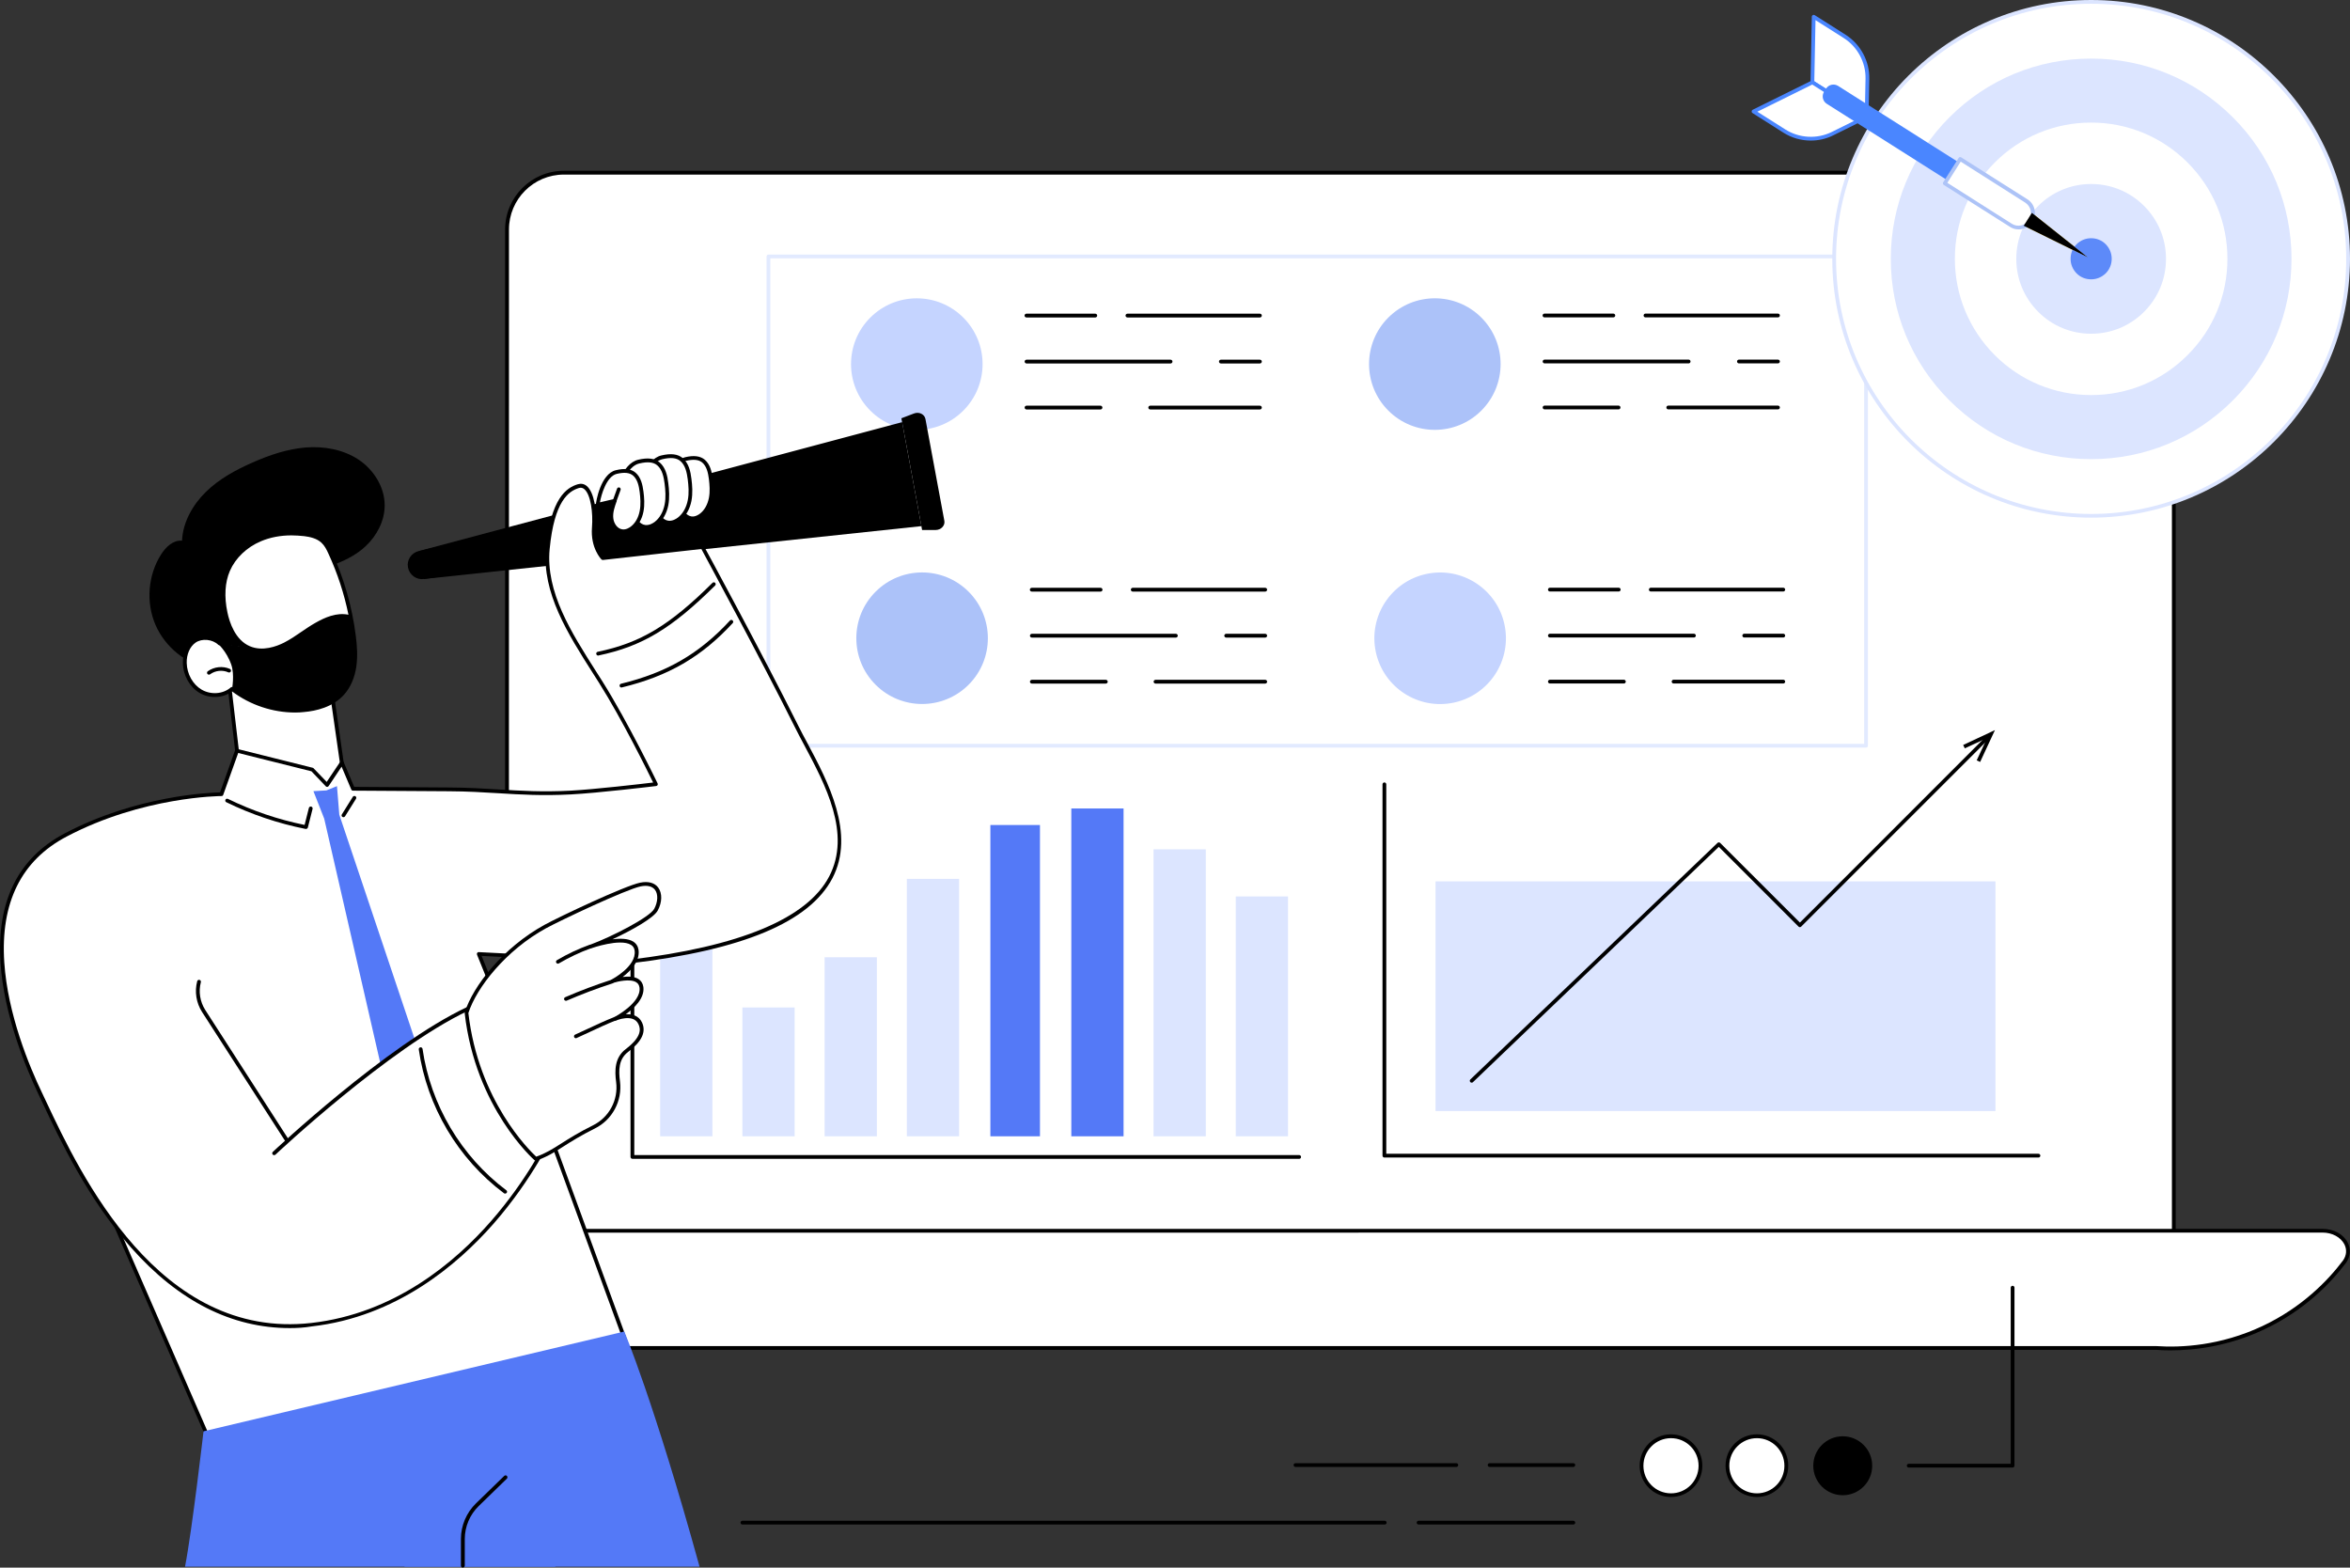 <?xml version="1.0" encoding="utf-8"?>
<!-- Generator: Adobe Illustrator 27.4.0, SVG Export Plug-In . SVG Version: 6.00 Build 0)  -->
<svg version="1.1" id="business-vision" xmlns="http://www.w3.org/2000/svg" xmlns:xlink="http://www.w3.org/1999/xlink" x="0px"
	 y="0px" viewBox="0 0 2743.5 1830" style="enable-background:new 0 0 2743.5 1830;" xml:space="preserve">
<rect x="0" y="0" width="2743.5" height="1830" fill="#333333" stroke="none"/>
<style type="text/css">
	.st0{fill:#FFFFFF;}
	.st1{fill:#DCE5FF;}
	.st2{fill:#E2EAFF;}
	.st3{fill:#ACC2F9;}
	.st4{fill:#C5D4FF;}
	.st5{fill:#5479F7;}
	.st6{fill:#5D8AF9;}
	.st7{fill:#FFD22B;}
	.st8{fill:#4A86FF;}
	.st9{fill:#ADC3F7;}
</style>
<g id="Data_driven_marketing">
	<g>
		<g>
			<g>
				<path class="st0" d="M658.3,201.6h1813.3c36.6,0,66.3,29.7,66.3,66.3v1190.4H591.9V268C591.9,231.4,621.7,201.6,658.3,201.6
					L658.3,201.6z"/>
				<path d="M2537.9,1460.5H591.9c-1.2,0-2.2-1-2.2-2.2V267.9c0-37.8,30.7-68.5,68.5-68.5h1813.3c37.8,0,68.5,30.7,68.5,68.5v1190.4
					C2540.1,1459.5,2539.1,1460.5,2537.9,1460.5z M594.1,1456.1h1941.5V267.9c0-35.4-28.8-64.1-64.1-64.1H658.3
					c-35.4,0-64.1,28.8-64.1,64.1L594.1,1456.1L594.1,1456.1z"/>
			</g>
			<g>
				<path class="st0" d="M2517,1573.6H606.8c-84.5,0-162.2-29.4-202.3-76.5l-19.3-22.7c-13.5-15.9,0.5-37.6,24.3-37.6h2302
					c22.7,0,36.9,20,25.6,36c-13.7,18.2-43.9,53.4-95.4,77.5C2588.2,1575.4,2539.8,1575.2,2517,1573.6L2517,1573.6z"/>
				<path d="M2533.9,1576.4c-6.1,0-11.8-0.2-17-0.6H606.8c-85.2,0-163.4-29.6-203.9-77.3l-19.3-22.7c-6.2-7.2-7.5-16.1-3.7-24.3
					c4.8-10.3,16.4-16.9,29.7-16.9h2302c12.9,0,24.1,6.1,29.2,15.9c4,7.7,3.3,16.2-1.8,23.5c-17.6,23.4-48.4,55.8-96.2,78.2
					C2601.9,1571.4,2563.1,1576.4,2533.9,1576.4L2533.9,1576.4z M409.6,1439c-11.6,0-21.7,5.6-25.7,14.3c-3,6.6-1.9,13.8,3.1,19.7
					l19.3,22.7c39.7,46.7,116.6,75.7,200.6,75.7H2517c0,0,0.1,0,0.1,0c29.6,2,75.1-0.4,123.8-23.2c46.9-22,77.3-53.9,94.5-76.8
					c4.1-5.8,4.7-12.7,1.5-18.9c-4.3-8.2-14.2-13.6-25.3-13.6L409.6,1439L409.6,1439z"/>
			</g>
		</g>
		<g>
			<g>
				<path d="M2379.8,1351.3h-763.6c-1.2,0-2.2-1-2.2-2.2V915.6c0-1.2,1-2.2,2.2-2.2s2.2,1,2.2,2.2v431.3h761.4c1.2,0,2.2,1,2.2,2.2
					S2381,1351.3,2379.8,1351.3L2379.8,1351.3z"/>
				<g>
					<rect x="1675.9" y="1028.9" class="st1" width="653.7" height="268.1"/>
					<g>
						<path d="M1718.1,1263.9c-0.6,0-1.2-0.2-1.6-0.7c-0.8-0.9-0.8-2.3,0.1-3.1L2005.1,984c0.9-0.8,2.2-0.8,3.1,0l93.1,93
							l217.4-217.4c0.9-0.9,2.2-0.9,3.1,0s0.9,2.2,0,3.1l-219,219c-0.9,0.9-2.2,0.9-3.1,0l-93.1-93.1l-287,274.7
							C1719.2,1263.8,1718.7,1263.9,1718.1,1263.9z"/>
						<polygon points="2311.7,889.5 2307.7,887.6 2319.9,861.5 2293.8,873.6 2291.9,869.7 2329,852.3 						"/>
					</g>
				</g>
			</g>
			<g>
				<g>
					<rect x="897.1" y="299.4" class="st0" width="1281.4" height="571.2"/>
					<path class="st2" d="M2178.5,872.7H897.1c-1.2,0-2.2-1-2.2-2.2V299.4c0-1.2,1-2.2,2.2-2.2h1281.4c1.2,0,2.2,1,2.2,2.2v571.2
						C2180.7,871.8,2179.7,872.7,2178.5,872.7L2178.5,872.7z M899.3,868.3h1277V301.6h-1277L899.3,868.3L899.3,868.3z"/>
				</g>
				<g>
					<g>
						<path d="M1477.1,690.6h-154.7c-1.2,0-2.2-1-2.2-2.2s1-2.2,2.2-2.2h154.7c1.2,0,2.2,1,2.2,2.2S1478.3,690.6,1477.1,690.6z"/>
						<path d="M1284.9,690.6h-80.4c-1.2,0-2.2-1-2.2-2.2s1-2.2,2.2-2.2h80.4c1.2,0,2.2,1,2.2,2.2S1286.2,690.6,1284.9,690.6z"/>
						<path d="M1477.1,744.3h-45.6c-1.2,0-2.2-1-2.2-2.2s1-2.2,2.2-2.2h45.6c1.2,0,2.2,1,2.2,2.2S1478.3,744.3,1477.1,744.3z"/>
						<path d="M1372.8,744.3h-168.2c-1.2,0-2.2-1-2.2-2.2s1-2.2,2.2-2.2h168.2c1.2,0,2.2,1,2.2,2.2S1374,744.3,1372.8,744.3z"/>
						<path d="M1477.1,798H1349c-1.2,0-2.2-1-2.2-2.2s1-2.2,2.2-2.2h128.1c1.2,0,2.2,1,2.2,2.2S1478.3,798,1477.1,798L1477.1,798z"
							/>
						<path d="M1291,798h-86.4c-1.2,0-2.2-1-2.2-2.2s1-2.2,2.2-2.2h86.4c1.2,0,2.2,1,2.2,2.2S1292.2,798,1291,798z"/>
					</g>
					
						<ellipse transform="matrix(0.707 -0.707 0.707 0.707 -211.442 979.558)" class="st3" cx="1076.7" cy="745" rx="76.8" ry="76.8"/>
				</g>
				<g>
					<g>
						<path d="M2075.7,370.5H1921c-1.2,0-2.2-1-2.2-2.2s1-2.2,2.2-2.2h154.7c1.2,0,2.2,1,2.2,2.2S2076.9,370.5,2075.7,370.5z"/>
						<path d="M1883.5,370.5h-80.4c-1.2,0-2.2-1-2.2-2.2s1-2.2,2.2-2.2h80.4c1.2,0,2.2,1,2.2,2.2S1884.7,370.5,1883.5,370.5z"/>
						<path d="M2075.7,424.2h-45.6c-1.2,0-2.2-1-2.2-2.2s1-2.2,2.2-2.2h45.6c1.2,0,2.2,1,2.2,2.2S2076.9,424.2,2075.7,424.2z"/>
						<path d="M1971.4,424.2h-168.2c-1.2,0-2.2-1-2.2-2.2s1-2.2,2.2-2.2h168.2c1.2,0,2.2,1,2.2,2.2S1972.6,424.2,1971.4,424.2z"/>
						<path d="M2075.7,477.9h-128.1c-1.2,0-2.2-1-2.2-2.2s1-2.2,2.2-2.2h128.1c1.2,0,2.2,1,2.2,2.2S2076.9,477.9,2075.7,477.9z"/>
						<path d="M1889.6,477.9h-86.4c-1.2,0-2.2-1-2.2-2.2s1-2.2,2.2-2.2h86.4c1.2,0,2.2,1,2.2,2.2S1890.8,477.9,1889.6,477.9z"/>
					</g>
					
						<ellipse transform="matrix(0.707 -0.707 0.707 0.707 190.243 1309.055)" class="st3" cx="1675.3" cy="424.9" rx="76.8" ry="76.8"/>
				</g>
				<g>
					<g>
						<path d="M2081.9,690.5h-154.7c-1.2,0-2.2-1-2.2-2.2s1-2.2,2.2-2.2h154.7c1.2,0,2.2,1,2.2,2.2S2083.1,690.5,2081.9,690.5z"/>
						<path d="M1889.8,690.5h-80.4c-1.2,0-2.2-1-2.2-2.2s1-2.2,2.2-2.2h80.4c1.2,0,2.2,1,2.2,2.2S1891,690.5,1889.8,690.5z"/>
						<path d="M2081.9,744.2h-45.6c-1.2,0-2.2-1-2.2-2.2s1-2.2,2.2-2.2h45.6c1.2,0,2.2,1,2.2,2.2S2083.1,744.2,2081.9,744.2z"/>
						<path d="M1977.6,744.2h-168.2c-1.2,0-2.2-1-2.2-2.2s1-2.2,2.2-2.2h168.2c1.2,0,2.2,1,2.2,2.2S1978.8,744.2,1977.6,744.2z"/>
						<path d="M2081.9,797.9h-128.1c-1.2,0-2.2-1-2.2-2.2s1-2.2,2.2-2.2h128.1c1.2,0,2.2,1,2.2,2.2S2083.1,797.9,2081.9,797.9z"/>
						<path d="M1895.8,797.9h-86.4c-1.2,0-2.2-1-2.2-2.2s1-2.2,2.2-2.2h86.4c1.2,0,2.2,1,2.2,2.2S1897.1,797.9,1895.8,797.9z"/>
					</g>
					
						<ellipse transform="matrix(0.987 -0.16 0.16 0.987 -97.612 279.051)" class="st4" cx="1681.6" cy="744.8" rx="76.8" ry="76.8"/>
				</g>
				<g>
					<g>
						<path d="M1470.9,370.6h-154.7c-1.2,0-2.2-1-2.2-2.2s1-2.2,2.2-2.2h154.7c1.2,0,2.2,1,2.2,2.2S1472.1,370.6,1470.9,370.6z"/>
						<path d="M1278.7,370.6h-80.4c-1.2,0-2.2-1-2.2-2.2s1-2.2,2.2-2.2h80.4c1.2,0,2.2,1,2.2,2.2S1279.9,370.6,1278.7,370.6z"/>
						<path d="M1470.9,424.3h-45.6c-1.2,0-2.2-1-2.2-2.2s1-2.2,2.2-2.2h45.6c1.2,0,2.2,1,2.2,2.2S1472.1,424.3,1470.9,424.3z"/>
						<path d="M1366.6,424.3h-168.2c-1.2,0-2.2-1-2.2-2.2s1-2.2,2.2-2.2h168.2c1.2,0,2.2,1,2.2,2.2S1367.8,424.3,1366.6,424.3z"/>
						<path d="M1470.9,478h-128.1c-1.2,0-2.2-1-2.2-2.2s1-2.2,2.2-2.2h128.1c1.2,0,2.2,1,2.2,2.2S1472.1,478,1470.9,478L1470.9,478z
							"/>
						<path d="M1284.8,478h-86.4c-1.2,0-2.2-1-2.2-2.2s1-2.2,2.2-2.2h86.4c1.2,0,2.2,1,2.2,2.2S1286,478,1284.8,478z"/>
					</g>
					
						<ellipse transform="matrix(0.707 -0.707 0.707 0.707 13.004 881.415)" class="st4" cx="1070.5" cy="425" rx="76.8" ry="76.8"/>
				</g>
			</g>
			<g>
				<path d="M1516.8,1352.8H738.3c-1.2,0-2.2-1-2.2-2.2V933.9c0-1.2,1-2.2,2.2-2.2s2.2,1,2.2,2.2v414.5h776.2c1.2,0,2.2,1,2.2,2.2
					S1518,1352.8,1516.8,1352.8L1516.8,1352.8z"/>
				<rect x="770.7" y="1046.5" class="st1" width="61" height="280"/>
				<rect x="866.7" y="1176.1" class="st1" width="61" height="150.4"/>
				<rect x="962.7" y="1117.5" class="st1" width="61" height="209"/>
				<rect x="1058.7" y="1026" class="st1" width="61" height="300.5"/>
				<rect x="1156.2" y="963.1" class="st5" width="57.9" height="363.4"/>
				<rect x="1250.7" y="943.8" class="st5" width="61" height="382.7"/>
				<rect x="1346.7" y="991.5" class="st1" width="61" height="335"/>
				<rect x="1442.7" y="1046.5" class="st1" width="61" height="280"/>
			</g>
		</g>
	</g>
	<g>
		<g>
			<g>
				<path class="st0" d="M265.1,777.8L283.8,937l-12.7,4.2c0,0,54,83.4,133.6,75.3c79.6-8.1,47.8-93.7,47.8-93.7l-48.9,0.2
					l-19.4-135.8L265.1,777.8L265.1,777.8z"/>
				<path d="M283.8,939.2c-1.1,0-2-0.8-2.2-2L263,778c-0.1-0.7,0.1-1.3,0.6-1.8c0.5-0.5,1.1-0.7,1.8-0.7l119.1,9.5
					c1,0.1,1.9,0.9,2,1.9l18.2,127.4c0.2,1.2-0.7,2.3-1.9,2.5c-1.2,0.2-2.3-0.7-2.5-1.9l-18-125.7l-114.7-9.1L286,936.7
					c0.1,1.2-0.7,2.3-1.9,2.4C283.9,939.2,283.9,939.2,283.8,939.2L283.8,939.2z"/>
			</g>
			<path d="M426.9,637.6c13.1-12.3,22.1-29.5,22.2-47.4c0.1-21.5-12.8-41.9-30.7-53.8c-18-11.8-40.3-15.7-61.7-14
				c-21.4,1.8-42.1,8.8-61.8,17.5c-19.8,8.7-39.1,19.2-54.6,34.4c-15.4,15.1-26.8,35.3-27.8,56.9c-10.2-1-18.9,7.3-24.4,16
				c-15.4,24.1-17.9,56-6.6,82.2s36.2,46.2,64.3,51.6c32.8,6.2,67.4-7.2,91.4-30.4c19.6-18.9,32.7-43.6,40.7-69.5
				c3.8-12.3,2.7-18.3,15.2-23.2C405.5,653,417.2,646.7,426.9,637.6L426.9,637.6z"/>
			<path class="st0" d="M256.1,752.1c-0.9-0.1-1.7-0.5-2.2-1.2c-5.7-7.3-19.2-7.8-26.8-2.5c-8,5.6-11.5,15.9-11.3,25.6
				c0.3,13.1,7.1,26.2,18.4,32.9c10.6,6.2,24.9,6,34.7-1.1c1.2-0.9,2.9-0.9,4.1,0c23.2,17.3,52.9,25.8,81.8,23.3
				c16.7-1.5,33.9-7,45.2-19.5c7.8-8.7,12.2-20.2,13.9-31.8c1.7-11.6,0.9-23.4-0.6-35.1c-4.2-33.5-13.5-66.4-27.7-97.1
				c-2.3-5-4.8-10-8.8-13.7c-5.7-5.2-13.6-7.2-21.2-8.2c-17.4-2.3-35.6-0.9-51.8,6s-30.3,19.5-37.2,35.7
				c-6.7,15.5-6.5,33.3-3.1,49.8c3.5,16.8,11.7,34.3,27.5,41.1L256.1,752.1L256.1,752.1z"/>
			<path d="M344.7,831.8c-26.4,0-52.7-8.8-73.8-24.7c-10.4,8-26,8.8-37.9,1.8c-11.5-6.8-19.2-20.4-19.5-34.8
				c-0.3-11.7,4.3-22,12.2-27.5c9.1-6.4,23.8-5,32.1,2.9c0.9,0.8,0.9,2.2,0.1,3.1c-0.8,0.9-2.2,0.9-3.1,0.1
				c-6.7-6.5-19.1-7.7-26.5-2.5c-6.6,4.6-10.6,13.7-10.3,23.8c0.3,12.8,7.1,25,17.3,31c10.9,6.4,25.2,5.3,34.1-2.5
				c0.8-0.7,2-0.7,2.8-0.1c23.1,18.1,53.1,27,82.3,24.5c13.3-1.2,31.6-5.3,43.7-18.8c6.9-7.7,11.5-18.3,13.3-30.6
				c1.8-12.1,0.7-24.2-0.6-34.5c-0.9-6.9-2-13.8-3.2-20.7c-13.5-3.5-25.9,2.1-37.4,8.6c-5.5,3.1-10.9,6.8-16.1,10.3
				c-6.6,4.5-13.4,9.1-20.7,12.8c-9.2,4.7-27.1,11.4-43.6,4.3c-19-8.2-26.1-30.2-28.8-42.7c-4-19.2-2.9-36.9,3.2-51.1
				c6.9-16,20.9-29.4,38.4-36.8c15.5-6.6,33.8-8.7,53-6.2c7.1,0.9,16,2.8,22.5,8.7c4.3,4,6.9,9.3,9.3,14.4
				c14.3,31,23.6,63.9,27.9,97.8c1.3,10.5,2.4,23,0.6,35.7c-1.9,13.2-6.9,24.6-14.4,32.9c-13,14.5-32.5,19-46.6,20.2
				C351.6,831.6,348.1,831.8,344.7,831.8L344.7,831.8z M340.3,625c-12.9,0-25,2.3-35.8,6.9c-16.5,7-29.6,19.6-36.1,34.5
				c-5.8,13.4-6.8,30.2-2.9,48.5c2.4,11.6,9.1,32.2,26.2,39.5c14.9,6.4,31.4,0.1,39.9-4.2c7-3.6,13.8-8.1,20.2-12.6
				c5.3-3.6,10.7-7.3,16.4-10.5c11.1-6.3,24.4-12.3,38.6-9.5c-5-24.5-12.8-48.3-23.3-71.1c-2.2-4.9-4.6-9.6-8.3-13
				c-5.5-5.1-13.6-6.8-20-7.6C350.2,625.4,345.2,625,340.3,625L340.3,625z"/>
			<path d="M243.9,787.6c-0.7,0-1.4-0.3-1.8-0.9c-0.7-1-0.5-2.4,0.5-3.1c7.4-5.3,17.5-6.4,25.8-2.7c1.1,0.5,1.6,1.8,1.1,2.9
				c-0.5,1.1-1.8,1.6-2.9,1.1c-6.9-3.1-15.3-2.2-21.4,2.3C244.8,787.5,244.4,787.6,243.9,787.6L243.9,787.6z"/>
			<path d="M270.9,804.2c23.5,18.4,54.1,27.5,83.9,24.9c16.7-1.5,33.9-7,45.2-19.5c7.8-8.7,12.2-20.2,13.9-31.8
				c1.7-11.6,0.9-23.4-0.6-35.1c-1-7.7-2.2-15.3-3.7-22.8c0,0-11.9-2.7-18.7,0.1c-6.9,2.8-18,6.1-30.4,14.5s-24.1,18.9-41.7,23
				s-29.6-1.9-29.6-1.9l-35.6-4.9c0,0,10.9,9,16.5,25.5C274,787.9,270.9,804.2,270.9,804.2L270.9,804.2z"/>
		</g>
		<g>
			<g>
				<polygon class="st0" points="135.8,1432.2 241.6,1675 730.2,1565.4 622.6,1271.4 				"/>
				<path d="M241.6,1677.2c-0.9,0-1.7-0.5-2-1.3L133.8,1433c-0.2-0.6-0.2-1.2,0-1.8c0.2-0.6,0.7-1,1.3-1.2l486.7-160.8
					c1.1-0.4,2.3,0.2,2.8,1.3l107.6,294c0.2,0.6,0.2,1.3-0.1,1.8c-0.3,0.6-0.8,0.9-1.5,1.1l-488.5,109.6
					C242,1677.2,241.8,1677.2,241.6,1677.2L241.6,1677.2z M138.8,1433.5l104.1,239l484.3-108.6l-106-289.7L138.8,1433.5
					L138.8,1433.5z"/>
			</g>
			<g>
				<g>
					<path d="M488.9,643.3c-8.7,2-14.3,10.5-12.6,19.2s9.9,14.7,18.7,13.4l402-57.6L884.8,553L488.9,643.3L488.9,643.3z"/>
					<polygon points="488.9,643.3 494.9,675.9 1075.7,614.2 1053.2,492.8 					"/>
					<path d="M1067,482.7l-14.7,5.6l24.2,130.4l15.8,0c6.3,0,11.2-5.2,10.2-10.6l-22.1-119C1079.3,483.5,1072.9,480.4,1067,482.7
						L1067,482.7z"/>
				</g>
				<g>
					<g>
						<g>
							<path class="st0" d="M800.2,535.9c7.3-1.7,15.5-2.4,21.1,2.5c5.8,5,7.5,13.1,8.5,20.6c1,7.6,1.5,15.4,0,22.9
								c-1.5,7.5-5.1,14.8-11.2,19.5c-3.2,2.5-7.3,4.2-11.4,3.8c-7-0.8-11.9-7.9-12.7-14.9s1.6-13.9,4-20.6
								c-6.9,0.8-14.3,2.4-21.2,2.1C777.2,568.4,784.4,539.7,800.2,535.9L800.2,535.9z"/>
							<path d="M808.5,607.4c-0.5,0-1.1,0-1.6-0.1c-8.4-1-13.8-9.4-14.6-16.8c-0.7-6.4,1-12.5,2.9-18.2c-0.9,0.1-1.9,0.3-2.8,0.4
								c-5,0.7-10.2,1.5-15.2,1.3c-1.2,0-2.1-1-2.1-2.2c-0.1-3.9,7.1-33.8,24.6-38c10.3-2.5,17.9-1.5,23.1,2.9
								c6.4,5.5,8.2,14.2,9.2,22c0.9,7,1.6,15.3,0,23.6c-1.7,8.8-6,16.2-12,20.8C816.3,605.9,812.3,607.4,808.5,607.4L808.5,607.4z
								 M798.5,567.4c0.7,0,1.3,0.3,1.7,0.8c0.5,0.6,0.6,1.4,0.3,2.1c-2.2,6.1-4.6,13-3.9,19.6c0.6,5.8,4.6,12.2,10.8,13
								c4.2,0.5,8-1.9,9.8-3.3c5.2-4,8.8-10.4,10.4-18.2c1.5-7.6,0.8-15.5,0-22.2c-0.9-7-2.5-14.7-7.7-19.2
								c-4.1-3.5-10.2-4.1-19.2-2c-12.5,3-19.5,24.3-21,31.5c3.9-0.1,8-0.7,12-1.2c2.2-0.3,4.3-0.6,6.5-0.9
								C798.3,567.4,798.4,567.4,798.5,567.4L798.5,567.4z M800.2,535.9L800.2,535.9L800.2,535.9z"/>
						</g>
						<path d="M798.5,571.2c-0.2,0-0.5,0-0.8-0.1c-1.1-0.4-1.7-1.7-1.3-2.8l4.7-13c0.4-1.1,1.7-1.7,2.8-1.3c1.2,0.4,1.7,1.7,1.3,2.8
							l-4.7,13C800.2,570.7,799.4,571.2,798.5,571.2z"/>
					</g>
					<g>
						<g>
							<path class="st0" d="M772.6,534c8-1.9,17-2.6,23.2,2.7c6.3,5.5,8.2,14.4,9.3,22.7c1,8.4,1.6,16.9,0,25.2
								c-1.6,8.3-5.6,16.3-12.3,21.5c-3.6,2.8-8.1,4.6-12.6,4.1c-7.7-0.9-13.1-8.7-14-16.4s1.8-15.3,4.4-22.6
								c-7.5,0.8-15.7,2.7-23.3,2.3C747.2,569.7,755.1,538.1,772.6,534L772.6,534z"/>
							<path d="M781.7,612.3c-0.6,0-1.2,0-1.7-0.1c-9.1-1-15-10.2-15.9-18.3c-0.8-7.1,1.2-14,3.3-20.3c-1.2,0.2-2.3,0.3-3.5,0.5
								c-5.5,0.8-11.2,1.6-16.7,1.4c-1.2,0-2.1-1-2.1-2.2c-0.1-4.2,7.8-37,26.9-41.6c11.3-2.7,19.5-1.7,25.2,3.2
								c6.9,6,9,15.5,10,24.1c1,7.7,1.7,16.8,0,25.8c-1.9,9.6-6.5,17.7-13.1,22.8C790.2,610.7,785.8,612.4,781.7,612.3L781.7,612.3z
								 M770.6,568.8c0.7,0,1.3,0.3,1.7,0.8c0.5,0.6,0.6,1.4,0.3,2.1c-2.4,6.7-5.1,14.3-4.2,21.7c0.7,6.4,5.2,13.7,12,14.5
								c4.7,0.5,8.9-2.1,11-3.7c5.7-4.4,9.8-11.5,11.5-20.1c1.7-8.4,0.9-17.1,0-24.5c-1-7.7-2.7-16.3-8.5-21.3
								c-4.5-3.9-11.3-4.6-21.3-2.2c-14,3.3-21.7,27.3-23.3,35.1c4.4-0.1,9-0.7,13.5-1.4c2.4-0.3,4.8-0.7,7.1-1
								C770.5,568.8,770.5,568.8,770.6,568.8L770.6,568.8z"/>
						</g>
						<path d="M770.6,572.6c-0.2,0-0.5,0-0.7-0.1c-1.1-0.4-1.7-1.7-1.3-2.8l5.1-14.3c0.4-1.1,1.7-1.7,2.8-1.3
							c1.1,0.4,1.7,1.7,1.3,2.8l-5.1,14.3C772.4,572,771.5,572.6,770.6,572.6L770.6,572.6z"/>
					</g>
					<g>
						<path class="st0" d="M745.6,539c8-1.9,17-2.6,23.2,2.7c6.3,5.5,8.2,14.4,9.3,22.7c1,8.4,1.6,16.9,0,25.2
							c-1.6,8.3-5.6,16.3-12.3,21.5c-3.6,2.8-8.1,4.6-12.6,4.1c-7.7-0.9-13.1-8.7-14-16.4s1.8-15.3,4.4-22.6
							c-7.5,0.8-15.7,2.7-23.3,2.3C720.3,574.7,728.1,543.1,745.6,539L745.6,539z"/>
						<path d="M754.7,617.3c-0.6,0-1.2,0-1.7-0.1c-9.1-1-15-10.2-15.9-18.3c-0.8-7.1,1.2-14,3.3-20.3c-1.2,0.2-2.3,0.3-3.5,0.5
							c-5.5,0.8-11.2,1.6-16.7,1.4c-1.2,0-2.1-1-2.1-2.2c-0.1-4.2,7.8-37,26.9-41.6c11.3-2.7,19.5-1.7,25.2,3.2
							c6.9,6,9,15.5,10,24.1c1,7.7,1.7,16.8,0,25.9c-1.9,9.6-6.5,17.7-13.1,22.8C763.2,615.7,758.8,617.4,754.7,617.3L754.7,617.3z
							 M743.6,573.8c0.7,0,1.3,0.3,1.7,0.8c0.5,0.6,0.6,1.4,0.3,2.1c-2.4,6.7-5.1,14.3-4.2,21.7c0.7,6.4,5.2,13.7,12,14.5
							c4.7,0.5,8.9-2.1,11-3.7c5.7-4.4,9.8-11.5,11.5-20.1c1.7-8.4,0.9-17.1,0-24.5c-1-7.7-2.7-16.3-8.5-21.3
							c-4.5-3.9-11.3-4.6-21.3-2.2c-14,3.3-21.7,27.3-23.3,35.1c4.4-0.1,9-0.7,13.5-1.4c2.4-0.3,4.8-0.7,7.1-1
							C743.5,573.8,743.6,573.8,743.6,573.8L743.6,573.8z"/>
					</g>
					<g>
						<g>
							<path class="st0" d="M719.5,551c7.2-1.7,15.4-2.4,21.1,2.5c5.8,4.9,7.5,13,8.4,20.6c1,7.6,1.5,15.3,0,22.8
								c-1.5,7.5-5.1,14.8-11.2,19.5c-3.2,2.5-7.3,4.2-11.4,3.8c-7-0.8-11.9-7.9-12.7-14.9c-0.8-7,1.6-13.9,4-20.5
								c-7.3,1.4-12.3,3-19.8,4.4C697.8,585.8,703.6,554.8,719.5,551L719.5,551z"/>
							<path d="M727.8,622.4c-0.5,0-1.1,0-1.6-0.1c-8.4-1-13.8-9.4-14.6-16.8c-0.7-6.2,0.9-12.3,2.8-17.8c-2,0.4-3.8,0.9-5.7,1.3
								c-3.2,0.8-6.5,1.6-10.4,2.3c-0.6,0.1-1.3,0-1.8-0.5c-0.5-0.4-0.8-1-0.8-1.7c-0.1-2.8,5.4-36,23.3-40.2
								c10.3-2.5,17.9-1.5,23,2.9c6.3,5.4,8.2,14.2,9.2,22c0.9,7,1.6,15.3,0,23.5c-1.7,8.8-6,16.2-12,20.8
								C735.5,620.9,731.5,622.4,727.8,622.4L727.8,622.4z M717.7,582.5c0.6,0,1.2,0.3,1.7,0.8c0.5,0.6,0.7,1.4,0.4,2.2
								c-2.2,6.1-4.6,12.9-3.8,19.6c0.6,5.7,4.6,12.2,10.7,12.9c4.2,0.5,7.9-1.9,9.8-3.3c5.2-4,8.8-10.4,10.3-18.2
								c1.5-7.6,0.8-15.5,0-22.1c-0.9-7-2.5-14.7-7.7-19.2c-4.1-3.5-10.2-4.1-19.1-2c-12.1,2.9-18.2,25-19.6,33.2
								c2.6-0.5,5-1.1,7.3-1.7c3-0.7,6-1.5,9.7-2.2C717.4,582.5,717.6,582.5,717.7,582.5L717.7,582.5z"/>
						</g>
						<path d="M717.7,586.3c-0.2,0-0.5,0-0.7-0.1c-1.2-0.4-1.7-1.7-1.3-2.8l4.7-13c0.4-1.1,1.7-1.7,2.8-1.3s1.7,1.7,1.3,2.8l-4.7,13
							C719.5,585.7,718.6,586.3,717.7,586.3L717.7,586.3z"/>
					</g>
				</g>
				<g>
					<path class="st0" d="M930.2,848.8C887.7,763.4,820,638.8,820,638.8l-116.2,12.8c0,0-12.3-12.4-10.4-35.6s-3.6-52.8-18-48.3
						c-14.4,4.4-30.3,18.2-35.6,73.1c-5.3,55,30.7,106.5,61.6,155.5c30.9,49,64.6,119.3,64.6,119.3s-68.3,8.2-99.6,9.8
						c-55.4,2.8-88.5-3.4-142.4-3.7l-111.7-0.7l-12.9-30.6l-17.4,26l-17.2-17.9l-88-22l-18.2,50.8c0,0-91.3-0.2-182,47.6
						c-123.6,65.2-63.3,231.4-29.6,301.8c33.9,70.9,127.9,291.6,316.9,270.1c188.9-21.5,280.1-222.7,280.1-222.7l-84.9-210.2
						l175.7,8.9C1083.5,1081.4,970.4,929.3,930.2,848.8L930.2,848.8z"/>
					<path d="M338.4,1550.4c-67.9,0-130.1-31.5-185.4-94c-50.9-57.5-83.4-126.6-102.8-167.8c-1.9-4-3.6-7.6-5.2-11
						c-14.9-31.1-40.4-92.4-44.4-153.7c-4.7-71.5,20.5-122.3,74.9-151c83.7-44.1,168.9-47.6,181.4-47.9l17.6-49.3
						c0.4-1.1,1.5-1.7,2.6-1.4l88,22c0.4,0.1,0.8,0.3,1,0.6l15.3,15.9l15.9-23.7c0.5-0.7,1.2-1,2-1c0.8,0.1,1.5,0.6,1.8,1.3
						l12.4,29.2l110.3,0.7c21.9,0.1,40.5,1.2,58.4,2.3c26.3,1.6,51.1,3.1,83.9,1.4c27.1-1.4,82.7-7.8,96.4-9.5
						c-6.6-13.5-36.1-73.4-63.1-116.3c-2.3-3.6-4.6-7.3-7-11c-29.5-46.3-59.9-94.3-55-145.9c5.6-58.8,23.9-71,37.2-75
						c3.7-1.1,7.2-0.5,10.2,1.9c9,7.2,12.2,30,10.7,48.7c-1.5,18.7,6.7,30.1,9.1,33.1l115-12.6c0.9-0.1,1.8,0.3,2.2,1.1
						c0.7,1.2,68.2,125.5,110.3,210c3.2,6.4,6.8,13.2,10.7,20.4c23.7,44.5,56.1,105.3,29,157.3c-26.8,51.2-104.3,83.7-237,99.5
						c-0.1,0-0.2,0-0.4,0l-172.2-8.8l83.7,206.9c0.2,0.6,0.2,1.2,0,1.7c-0.2,0.5-23.5,51.2-69.5,103.8
						c-42.6,48.6-114,108.9-212.3,120.1C355.4,1549.9,346.8,1550.4,338.4,1550.4L338.4,1550.4z M258.5,929.3
						c-1.2,0-92,0.5-180.9,47.4c-52.8,27.8-77.2,77.2-72.6,146.8c4,60.6,29.2,121.3,44,152.1c1.6,3.3,3.3,7,5.2,11
						c39.2,83.2,131,278.1,309.4,257.8c96.9-11,167.4-70.6,209.5-118.7c42.4-48.4,65.2-95.1,68.4-101.9l-84.6-209.3
						c-0.3-0.7-0.2-1.5,0.2-2.1s1.1-1,1.9-0.9l175.5,8.9c129.3-15.4,207.8-48.1,233.5-97.2c26.1-49.9-4.5-107.2-29-153.2
						c-3.9-7.2-7.5-14.1-10.7-20.5c-39.8-79.7-102.2-195-109.5-208.6L704,653.7c-0.7,0.1-1.3-0.2-1.8-0.6
						c-0.5-0.5-13-13.4-11.1-37.3c1.4-17.2-1.4-38.7-9.1-44.9c-1.8-1.5-3.9-1.9-6.2-1.2c-12,3.7-28.7,15.1-34.1,71.2
						c-4.8,50.1,25.2,97.4,54.3,143.1c2.3,3.7,4.7,7.3,7,11c30.6,48.6,64.3,118.8,64.7,119.5c0.3,0.6,0.3,1.4,0,2
						c-0.3,0.6-1,1-1.7,1.1c-0.7,0.1-68.8,8.3-99.8,9.8c-33,1.7-58,0.2-84.3-1.4c-17.8-1.1-36.3-2.2-58.1-2.3l-111.7-0.7
						c-0.9,0-1.7-0.5-2-1.3L398.8,895l-15.1,22.6c-0.4,0.5-1,0.9-1.6,1c-0.7,0.1-1.3-0.2-1.8-0.7l-16.7-17.5L278.1,879l-17.5,48.9
						C260.3,928.8,259.4,929.4,258.5,929.3L258.5,929.3L258.5,929.3z"/>
				</g>
				<g>
					<path d="M698.3,765.3c-1,0-1.9-0.7-2.2-1.8c-0.2-1.2,0.5-2.4,1.7-2.6c50-10.4,83.8-30.7,134-80.5c0.9-0.9,2.3-0.8,3.1,0
						c0.9,0.9,0.8,2.3,0,3.1c-50.9,50.4-85.2,71-136.2,81.7C698.6,765.3,698.4,765.4,698.3,765.3L698.3,765.3z"/>
					<path d="M725.5,802.6c-1,0-1.9-0.7-2.1-1.7c-0.3-1.2,0.4-2.4,1.6-2.7c53.4-13,91.5-35.1,127.2-73.8c0.8-0.9,2.2-1,3.1-0.1
						s1,2.2,0.1,3.1c-36.3,39.4-75,61.9-129.4,75.1C725.9,802.6,725.7,802.6,725.5,802.6L725.5,802.6z"/>
				</g>
				<path d="M357.2,967.7c-0.1,0-0.3,0-0.4,0c-32.1-6.4-63.2-16.9-92.6-31.2c-1.1-0.5-1.5-1.8-1-2.9c0.5-1.1,1.8-1.5,2.9-1
					c28.4,13.9,58.5,24.1,89.5,30.4l5-19.8c0.3-1.2,1.5-1.9,2.7-1.6c1.2,0.3,1.9,1.5,1.6,2.7l-5.5,21.8
					C359.1,967,358.2,967.7,357.2,967.7L357.2,967.7z"/>
				<path d="M401,954c-0.4,0-0.8-0.1-1.2-0.3c-1-0.6-1.4-2-0.7-3l12.8-20.5c0.6-1,2-1.3,3-0.7c1,0.6,1.4,2,0.7,3l-12.8,20.5
					C402.4,953.6,401.7,954,401,954L401,954z"/>
				<polygon class="st5" points="483.6,1211.6 396.1,951 393.4,917.7 381.1,922.7 365.9,923.6 378.5,955.7 444,1241.2 				"/>
				<g>
					<path d="M334.8,1333c-0.7,0-1.4-0.4-1.9-1l-97-150.6c-6.8-10.6-8.9-23.7-5.7-35.9c0.3-1.2,1.5-1.9,2.7-1.6
						c1.2,0.3,1.9,1.5,1.6,2.7c-2.9,11-1,22.8,5.1,32.4l97,150.6c0.7,1,0.4,2.4-0.7,3C335.6,1332.9,335.2,1333,334.8,1333
						L334.8,1333z"/>
					<path d="M320,1348.5c-0.6,0-1.2-0.2-1.6-0.7c-0.8-0.9-0.8-2.3,0.1-3.1c1.3-1.2,133-124.9,226.2-168.8c1.1-0.5,2.4-0.1,2.9,1.1
						c0.5,1.1,0,2.4-1,2.9c-92.6,43.7-223.8,166.8-225.1,168.1C321,1348.3,320.5,1348.5,320,1348.5L320,1348.5z"/>
					<path d="M589.7,1393.4c-0.5,0-0.9-0.1-1.3-0.4c-53.7-40.2-90-101.4-99.5-167.9c-0.2-1.2,0.7-2.3,1.9-2.5
						c1.2-0.2,2.3,0.7,2.5,1.9c9.4,65.3,45.1,125.5,97.8,165c1,0.7,1.2,2.1,0.4,3.1C591,1393.1,590.4,1393.4,589.7,1393.4
						L589.7,1393.4z"/>
				</g>
			</g>
			<g>
				<g>
					<path class="st0" d="M625.4,1352.8c0,0-68.3-59-80.9-170.4c9.3-29.7,43.2-74.1,92-100.8c16.3-8.9,93.4-45.5,111.2-49.1
						c21.7-4.5,26.2,14.2,18.1,29.4c-5.9,11-51.1,33.7-75.9,42.9c0,0,50.4-17.8,53.3,4.7c2.6,20-27.9,35.8-27.9,35.8
						s31.2-10.2,33.5,7.3c2.5,19.5-30.6,36.7-30.6,36.7s22-9.5,29.1,5.2c4,8.3,2.3,18.4-15.5,31.9c-11.6,8.8-12.2,22-10.3,36.4
						c2.8,21.8-8.5,43-28.2,52.8C657.5,1333.4,647.8,1345.3,625.4,1352.8L625.4,1352.8z"/>
					<path d="M625.5,1355c-0.5,0-1-0.2-1.4-0.5c-0.7-0.6-69.1-60.9-81.6-171.8c0-0.3,0-0.6,0.1-0.9c9.6-30.7,44.7-75.6,93-102.1
						c17.3-9.5,93.9-45.7,111.8-49.3c9.3-1.9,16.8,0.1,21,5.7c4.9,6.6,4.7,17.1-0.5,26.8c-4.8,8.9-30.3,23.1-52.8,33.6
						c8.9-1.1,18.1-1,24,2.6c3.7,2.3,5.8,5.7,6.4,10c1.7,13.3-9.6,24.6-18.6,31.4c6.2-0.8,13.5-0.7,18.4,2.4
						c3.3,2.1,5.2,5.2,5.8,9.3c1.7,13-10.7,24.8-20.5,31.8c7.3-0.4,15,1.6,18.8,9.4c5.3,11.1,0,22.4-16.1,34.6
						c-11.2,8.4-11.2,21.5-9.5,34.4c2.9,22.7-8.9,44.9-29.4,55c-16.4,8.2-27.1,14.9-36.5,20.9c-10.8,6.9-19.3,12.3-31.6,16.4
						C625.9,1354.9,625.7,1354.9,625.5,1355L625.5,1355z M546.8,1182.6c11.7,101.9,71,160.1,79.2,167.7c11.1-3.9,19.2-9,29.4-15.5
						c9-5.7,20.3-12.9,36.9-21.1c18.8-9.3,29.7-29.6,27-50.5c-1.8-13.5-1.8-28.6,11.2-38.5c19-14.4,17.5-23.6,14.8-29.2
						c-6.1-12.7-26-4.2-26.2-4.1c-1.1,0.5-2.3,0-2.9-1.1c-0.5-1.1-0.1-2.3,1-2.9c0.3-0.2,31.7-16.7,29.4-34.5
						c-0.4-2.8-1.6-4.8-3.8-6.2c-6.9-4.4-21.7-1-26.9,0.7c-1.1,0.3-2.3-0.2-2.7-1.2c-0.4-1.1,0-2.3,1-2.8
						c0.3-0.2,29.1-15.3,26.7-33.6c-0.4-3.1-1.8-5.3-4.3-6.8c-12.6-7.8-45.7,3.8-46,3.9c-1.1,0.4-2.4-0.2-2.8-1.3s0.2-2.4,1.3-2.8
						c25.7-9.5,69.5-32.1,74.7-41.9c4.3-8.1,4.7-17,0.9-22.1c-3.2-4.2-8.9-5.6-16.6-4.1c-17.2,3.5-93.9,39.8-110.6,48.9
						C590.6,1109.3,556.4,1152.8,546.8,1182.6L546.8,1182.6z"/>
				</g>
				<path d="M651.3,1125c-0.8,0-1.5-0.4-1.9-1.1c-0.6-1.1-0.3-2.4,0.8-3c12.1-7.2,25-13.2,38.2-18c1.1-0.4,2.4,0.2,2.8,1.3
					c0.4,1.1-0.2,2.4-1.3,2.8c-13,4.7-25.6,10.7-37.5,17.7C652,1124.9,651.7,1125,651.3,1125L651.3,1125z"/>
				<path d="M660.7,1168.3c-0.8,0-1.7-0.5-2-1.3c-0.5-1.1,0-2.4,1.2-2.9c17.5-7.6,35.7-14.4,53.8-20.3c1.2-0.4,2.4,0.3,2.8,1.4
					s-0.3,2.4-1.4,2.8c-18.1,5.8-36,12.6-53.4,20.1C661.3,1168.3,661,1168.3,660.7,1168.3L660.7,1168.3z"/>
				<path d="M672.3,1212c-0.8,0-1.7-0.5-2-1.3c-0.5-1.1,0-2.4,1.1-2.9c4.7-2.1,9.7-4.4,15-6.9c10.3-4.8,21-9.8,31-13.7
					c1.1-0.4,2.4,0.1,2.8,1.2s-0.1,2.4-1.2,2.8c-9.9,3.9-20.5,8.8-30.7,13.6c-5.3,2.5-10.3,4.8-15,6.9
					C672.9,1212,672.6,1212,672.3,1212L672.3,1212z"/>
			</g>
		</g>
		<g>
			<path class="st5" d="M472.3,1828.9l-11.2-64.7l267.7-209.8c0,0,34.3,80.5,87.9,274.5L472.3,1828.9L472.3,1828.9z"/>
			<path class="st5" d="M648.2,1828.9H216c8.3-42.5,21.6-158,21.6-158l491.2-116.5L703.9,1684L648.2,1828.9L648.2,1828.9z"/>
			<path d="M540.3,1830c-1.2,0-2.2-1-2.2-2.2v-31.2c0-15.6,6.4-30.7,17.6-41.6l33-32.1c0.9-0.8,2.3-0.8,3.1,0.1
				c0.8,0.9,0.8,2.3,0,3.1l-33,32.1c-10.3,10-16.2,24-16.2,38.4v31.2C542.5,1829,541.5,1830,540.3,1830L540.3,1830z"/>
		</g>
	</g>
	<g>
		<g>
			<g>
				<ellipse class="st0" cx="2441.3" cy="302.1" rx="300" ry="299.9"/>
				<path class="st1" d="M2441.3,604.3c-166.6,0-302.2-135.5-302.2-302.1S2274.6,0,2441.3,0s302.2,135.6,302.2,302.1
					S2607.9,604.3,2441.3,604.3L2441.3,604.3z M2441.3,4.4c-164.2,0-297.8,133.6-297.8,297.8s133.6,297.8,297.8,297.8
					s297.8-133.6,297.8-297.8S2605.5,4.4,2441.3,4.4L2441.3,4.4z"/>
			</g>
			<path class="st1" d="M2441.3,536c62.5,0,121.2-24.3,165.4-68.5c44.2-44.2,68.5-102.9,68.5-165.3s-24.3-121.2-68.5-165.3
				s-102.9-68.5-165.4-68.5s-121.2,24.3-165.4,68.5c-44.2,44.2-68.5,102.9-68.5,165.3s24.3,121.2,68.5,165.3S2378.8,536,2441.3,536z
				"/>
			<path class="st0" d="M2441.3,461.2c42.5,0,82.4-16.5,112.5-46.6c30.1-30,46.6-70,46.6-112.5s-16.6-82.4-46.6-112.4
				c-30.1-30-70-46.6-112.5-46.6s-82.4,16.5-112.5,46.6s-46.6,70-46.6,112.4s16.6,82.4,46.6,112.5
				C2358.8,444.6,2398.8,461.2,2441.3,461.2z"/>
			<path class="st1" d="M2441.3,389.6c23.4,0,45.3-9.1,61.8-25.6s25.6-38.5,25.6-61.8s-9.1-45.3-25.6-61.8
				c-16.5-16.5-38.5-25.6-61.8-25.6s-45.3,9.1-61.8,25.6s-25.6,38.5-25.6,61.8s9.1,45.3,25.6,61.8
				C2395.9,380.5,2417.9,389.6,2441.3,389.6z"/>
			<path class="st6" d="M2441.3,326.1c6.4,0,12.4-2.5,17-7c4.5-4.5,7-10.5,7-17s-2.5-12.4-7-17s-10.6-7-17-7s-12.4,2.5-17,7
				c-4.5,4.5-7,10.5-7,17s2.5,12.4,7,17S2434.9,326.1,2441.3,326.1z"/>
		</g>
		<g>
			<polygon class="st2" points="2362.6,263.5 2437.4,300.4 2372.1,248.5 			"/>
			<polygon class="st7" points="2362.6,263.5 2419.7,291.7 2420.7,289.9 2421.8,288.1 2372.1,248.5 			"/>
			<g>
				<g>
					<path class="st0" d="M2115.9,96.2l63.3,40.1l0.9-44.4c0.4-20-9.7-38.8-26.6-49.5l-36.1-22.9L2115.9,96.2L2115.9,96.2z"/>
					<path class="st8" d="M2179.2,138.5c-0.4,0-0.8-0.1-1.2-0.3l-63.3-40.1c-0.6-0.4-1-1.1-1-1.9l1.5-76.7c0-0.8,0.5-1.5,1.2-1.9
						s1.6-0.3,2.2,0.1l36.1,22.9c17.4,11.1,28,30.8,27.6,51.4l-0.9,44.4c0,0.8-0.5,1.5-1.2,1.9
						C2179.9,138.5,2179.6,138.5,2179.2,138.5L2179.2,138.5z M2118.1,95l59,37.4l0.8-40.5c0.4-19.1-9.4-37.4-25.6-47.6l-32.8-20.8
						L2118.1,95L2118.1,95z"/>
				</g>
				<g>
					<path class="st0" d="M2115.9,96.2l63.3,40.1l-39.8,19.7c-17.9,8.9-39.2,7.8-56.2-3l-36.1-22.9L2115.9,96.2L2115.9,96.2z"/>
					<path class="st8" d="M2114,164.1c-11.2,0-22.3-3.1-31.9-9.2l-36.1-22.9c-0.7-0.4-1.1-1.2-1-2c0-0.8,0.5-1.5,1.2-1.9l68.8-34
						c0.7-0.3,1.5-0.3,2.1,0.1l63.3,40.1c0.7,0.4,1.1,1.2,1,2c0,0.8-0.5,1.5-1.2,1.9l-39.8,19.7C2132.1,162.1,2123,164.1,2114,164.1
						L2114,164.1z M2051.6,130.4l32.8,20.8c16.2,10.2,36.9,11.3,54,2.9l36.3-18l-59-37.4L2051.6,130.4L2051.6,130.4z"/>
				</g>
			</g>
			<path class="st8" d="M2321.7,241l-189-119.8c-4.8-3-6.2-9.3-3.2-14.1l2.3-3.6c3-4.8,9.3-6.2,14.1-3.2l189,119.8L2321.7,241
				L2321.7,241L2321.7,241z"/>
			<g>
				<path class="st0" d="M2270.4,214.1l77.2,48.9c7.9,5,18.2,2.6,23.2-5.2s2.6-18.2-5.2-23.2l-77.2-48.9L2270.4,214.1L2270.4,214.1z
					"/>
				<path class="st9" d="M2356.6,267.8c-3.6,0-7.1-1-10.1-3l-77.2-48.9c-0.5-0.3-0.8-0.8-1-1.4s0-1.2,0.3-1.7l18-28.4
					c0.6-1,2-1.3,3-0.7l77.2,48.9c4.3,2.7,7.3,6.9,8.4,11.9c1.1,5,0.2,10.1-2.5,14.4s-6.9,7.3-11.9,8.4
					C2359.4,267.7,2358,267.8,2356.6,267.8L2356.6,267.8z M2273.4,213.4l75.3,47.8c3.3,2.1,7.2,2.8,11,1.9c3.8-0.9,7.1-3.1,9.1-6.4
					c2.1-3.3,2.8-7.2,1.9-11s-3.1-7.1-6.4-9.2l-75.3-47.8L2273.4,213.4L2273.4,213.4z"/>
			</g>
			<polygon points="2362.6,263.5 2437.4,300.4 2372.1,248.5 			"/>
		</g>
	</g>
	<g>
		<g>
			<circle cx="2151.3" cy="1711.1" r="34.4"/>
			<g>
				
					<ellipse transform="matrix(0.16 -0.987 0.987 0.16 33.569 3461.556)" class="st0" cx="2051.1" cy="1711.1" rx="34.4" ry="34.4"/>
				<path d="M2051.1,1747.6c-20.2,0-36.6-16.4-36.6-36.6s16.4-36.6,36.6-36.6c20.2,0,36.6,16.4,36.6,36.6
					S2071.2,1747.6,2051.1,1747.6z M2051.1,1678.9c-17.7,0-32.2,14.4-32.2,32.2s14.4,32.2,32.2,32.2s32.1-14.4,32.1-32.2
					S2068.8,1678.9,2051.1,1678.9z"/>
			</g>
			<g>
				<circle class="st0" cx="1950.8" cy="1711.1" r="34.4"/>
				<path d="M1950.8,1747.6c-20.2,0-36.6-16.4-36.6-36.6s16.4-36.6,36.6-36.6s36.6,16.4,36.6,36.6S1971,1747.6,1950.8,1747.6z
					 M1950.8,1678.9c-17.7,0-32.2,14.4-32.2,32.2s14.4,32.2,32.2,32.2s32.2-14.4,32.2-32.2S1968.6,1678.9,1950.8,1678.9z"/>
			</g>
		</g>
		<path d="M2349.6,1713.2h-121.3c-1.2,0-2.2-1-2.2-2.2s1-2.2,2.2-2.2h119.1v-205.6c0-1.2,1-2.2,2.2-2.2s2.2,1,2.2,2.2v207.8
			C2351.8,1712.3,2350.8,1713.2,2349.6,1713.2L2349.6,1713.2z"/>
		<g>
			<path d="M1700.2,1712.5h-187.8c-1.2,0-2.2-1-2.2-2.2s1-2.2,2.2-2.2h187.8c1.2,0,2.2,1,2.2,2.2S1701.4,1712.5,1700.2,1712.5z"/>
			<path d="M1836.8,1712.5H1739c-1.2,0-2.2-1-2.2-2.2s1-2.2,2.2-2.2h97.8c1.2,0,2.2,1,2.2,2.2S1838,1712.5,1836.8,1712.5z"/>
			<path d="M1616.6,1779.7H866.7c-1.2,0-2.2-1-2.2-2.2s1-2.2,2.2-2.2h749.9c1.2,0,2.2,1,2.2,2.2S1617.8,1779.7,1616.6,1779.7z"/>
			<path d="M1836.8,1779.7h-180.7c-1.2,0-2.2-1-2.2-2.2s1-2.2,2.2-2.2h180.7c1.2,0,2.2,1,2.2,2.2S1838,1779.7,1836.8,1779.7z"/>
		</g>
	</g>
</g>
</svg>
